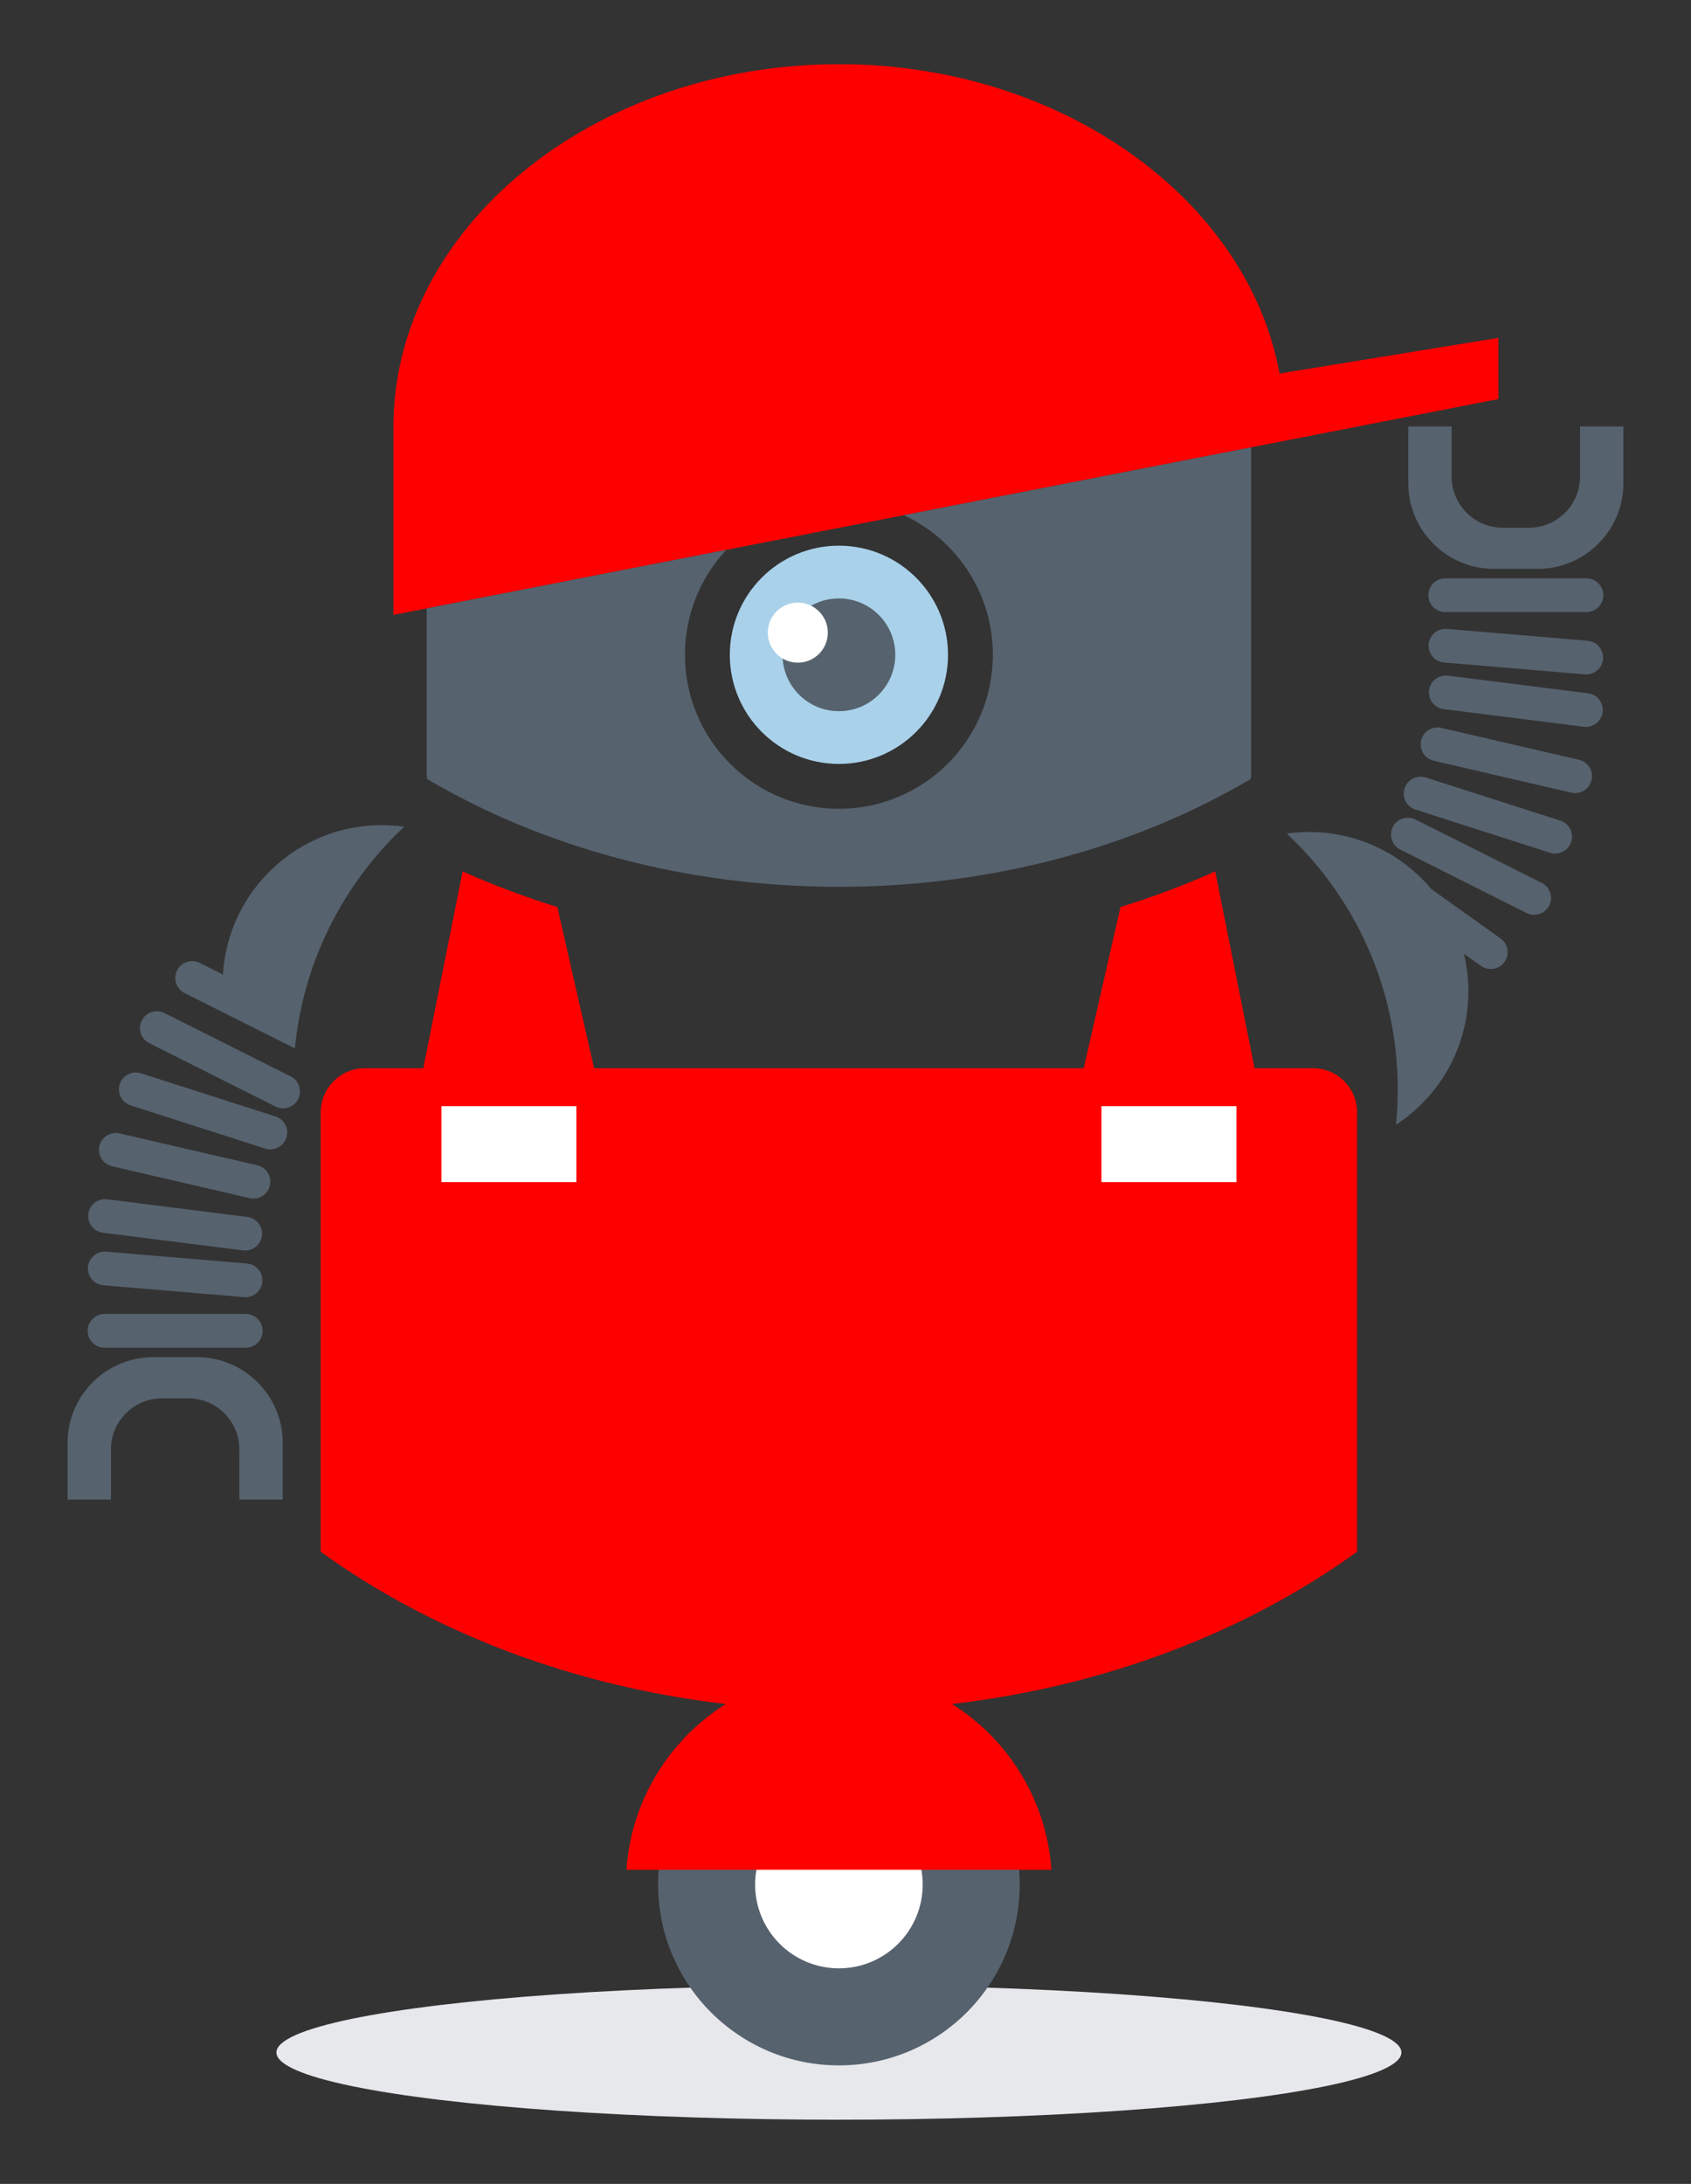 <?xml version="1.0" encoding="UTF-8"?> <!-- Generator: Adobe Illustrator 14.0.0, SVG Export Plug-In . SVG Version: 6.00 Build 43363) --> <svg xmlns="http://www.w3.org/2000/svg" xmlns:xlink="http://www.w3.org/1999/xlink" version="1.1" id="Layer_1" x="0px" y="0px" width="474px" height="612px" viewBox="223.5 303.5 474 612" xml:space="preserve"><rect x="223.5" y="303.5" width="474" height="612" fill="#333333" stroke="none"/> <g id="Layer_x0020_1"> <ellipse fill="#E7E8EC" cx="458.653" cy="878.671" rx="157.672" ry="18.84"></ellipse> <circle fill="#56626E" cx="458.653" cy="831.607" r="50.68"></circle> <circle fill="#FFFFFF" cx="458.653" cy="831.607" r="23.487"></circle> <circle fill="#A9D1EA" cx="458.653" cy="486.998" r="30.581"></circle> <circle fill="#56626E" cx="458.653" cy="486.998" r="15.801"></circle> <circle fill="#FFFFFF" cx="447.131" cy="480.788" r="8.415"></circle> <path fill="#FF0000" d="M458.653,321.488L458.653,321.488c62.431,0,114.541,37.802,123.509,86.686l61.353-9.991v17.141 l-309.735,60.485v-27.192V423.16C333.779,367.242,389.972,321.488,458.653,321.488L458.653,321.488z"></path> <path fill="#56626E" d="M574.207,428.859v90.575c0,0.791-0.027,1.577-0.081,2.353c-32.189,18.986-72.164,30.23-115.473,30.23 c-43.307,0-83.281-11.244-115.472-30.23c-0.052-0.776-0.08-1.562-0.08-2.353v-45.447l83.978-16.396 c-7.179,7.704-11.576,18.039-11.576,29.407c0,23.828,19.319,43.151,43.15,43.151c23.834,0,43.151-19.324,43.151-43.151 c0-17.326-10.214-32.262-24.946-39.128L574.207,428.859L574.207,428.859z M266.393,683.83h12.408 c13.171,0,23.942,10.775,23.942,23.942v15.957h-12.149V709.65c0-7.86-6.431-14.291-14.292-14.291h-7.411 c-7.861,0-14.292,6.431-14.292,14.291v14.079h-12.149v-15.957C242.451,694.605,253.222,683.83,266.393,683.83L266.393,683.83z M330.527,534.729c2.135,0,4.231,0.151,6.285,0.44c-14.652,13.705-25.101,31.85-29.194,52.288l0,0l-0.029,0.152l-0.062,0.303 l-0.028,0.152l-0.033,0.15l-0.058,0.303l-0.028,0.157l-0.057,0.302l-0.029,0.151l-0.004,0.043l-0.076,0.412l-0.029,0.156 l-0.024,0.15l-0.029,0.152l-0.024,0.155c-0.402,2.342-0.718,4.714-0.951,7.108l-30.922-15.514c-2.323-1.168-3.27-4.022-2.105-6.347 l0,0c1.169-2.321,4.022-3.274,6.346-2.105l6.507,3.262C287.405,553.238,306.803,534.729,330.527,534.729L330.527,534.729z M269.577,587.378l35.4,17.761c2.328,1.17,3.274,4.023,2.105,6.347l0,0c-1.165,2.328-4.023,3.274-6.347,2.106l-35.398-17.761 c-2.324-1.166-3.271-4.02-2.106-6.348l0,0C264.4,587.16,267.254,586.215,269.577,587.378L269.577,587.378z M263.018,604.273 l37.712,12.092c2.475,0.795,3.853,3.469,3.058,5.942l0,0c-0.796,2.48-3.47,3.857-5.949,3.063l-37.713-12.092 c-2.475-0.794-3.852-3.473-3.057-5.948l0,0C257.865,604.854,260.538,603.477,263.018,604.273L263.018,604.273z M257.032,621.116 l38.584,8.935c2.531,0.588,4.126,3.144,3.539,5.675l0,0c-0.586,2.536-3.143,4.126-5.674,3.54l-38.584-8.941 c-2.532-0.586-4.127-3.137-3.54-5.672l0,0C251.945,622.119,254.5,620.529,257.032,621.116z M253.539,639.578l39.294,4.944 c2.584,0.328,4.43,2.703,4.103,5.282l0,0c-0.327,2.579-2.702,4.424-5.281,4.097l-39.294-4.943 c-2.583-0.322-4.429-2.698-4.103-5.283l0,0C248.584,641.095,250.961,639.251,253.539,639.578z M253.26,654.258l39.465,3.322 c2.594,0.223,4.534,2.517,4.316,5.11l0,0c-0.218,2.594-2.518,4.534-5.106,4.316l-39.464-3.326 c-2.593-0.219-4.534-2.518-4.316-5.106l0,0C248.371,655.979,250.671,654.039,253.26,654.258z M252.796,671.717h39.602 c2.604,0,4.733,2.124,4.733,4.727l0,0c0,2.604-2.129,4.728-4.733,4.728h-39.602c-2.603,0-4.728-2.124-4.728-4.728l0,0 C248.069,673.841,250.194,671.717,252.796,671.717z M654.606,462.909h-12.407c-13.172,0-23.942-10.771-23.942-23.938V423.01h12.149 v14.084c0,7.861,6.431,14.292,14.291,14.292h7.411c7.86,0,14.293-6.431,14.293-14.292V423.01h12.147v15.962 C678.549,452.137,667.776,462.909,654.606,462.909L654.606,462.909z M638.635,574.183l-4.775-3.402 c0.81,3.365,1.245,6.882,1.245,10.496c0,15.669-8.085,29.455-20.303,37.415c0.331-3.265,0.496-6.577,0.496-9.929 c0-28.279-11.967-53.765-31.109-71.672c2.054-0.289,4.148-0.44,6.284-0.44c13.754,0,26.052,6.217,34.233,15.995l19.417,13.839 c2.122,1.508,2.618,4.476,1.109,6.592l0,0C643.721,575.196,640.754,575.693,638.635,574.183z M651.422,559.361L616.023,541.6 c-2.326-1.163-3.274-4.021-2.104-6.345l0,0c1.163-2.325,4.021-3.271,6.345-2.107l35.398,17.761 c2.324,1.169,3.271,4.023,2.107,6.346l0,0C656.599,559.579,653.745,560.53,651.422,559.361z M657.986,542.472l-37.718-12.097 c-2.475-0.791-3.854-3.469-3.058-5.945l0,0c0.795-2.474,3.469-3.853,5.948-3.056l37.712,12.09c2.477,0.795,3.854,3.468,3.059,5.943 l0,0C663.134,541.889,660.46,543.266,657.986,542.472z M663.969,525.628l-38.586-8.938c-2.53-0.586-4.126-3.139-3.538-5.674l0,0 c0.587-2.533,3.142-4.127,5.674-3.536l38.584,8.935c2.532,0.587,4.126,3.142,3.539,5.674l0,0 C669.055,524.621,666.499,526.216,663.969,525.628z M667.46,507.167l-39.294-4.946c-2.584-0.326-4.428-2.702-4.104-5.281l0,0 c0.328-2.583,2.705-4.43,5.284-4.103l39.291,4.945c2.587,0.326,4.431,2.703,4.104,5.282l0,0 C672.415,505.643,670.039,507.488,667.46,507.167z M667.739,492.482l-39.464-3.322c-2.594-0.218-4.535-2.518-4.316-5.111l0,0 c0.217-2.589,2.519-4.529,5.107-4.311l39.464,3.322c2.594,0.218,4.532,2.518,4.315,5.112l0,0 C672.627,490.76,670.328,492.705,667.739,492.482z M668.204,475.03h-39.601c-2.605,0-4.729-2.131-4.729-4.728l0,0 c0-2.604,2.124-4.733,4.729-4.733h39.601c2.601,0,4.732,2.13,4.732,4.733l0,0C672.936,472.899,670.804,475.03,668.204,475.03z"></path> <path fill="#FF0000" d="M603.897,738.353c-30.897,22.314-70.097,37.61-113.536,42.669c15.717,9.872,26.507,26.856,27.852,46.448 H399.101c1.339-19.592,12.129-36.576,27.846-46.448c-43.435-5.059-82.64-20.354-113.537-42.669c0-0.25-0.011-0.506-0.011-0.761 V615.195c0-6.79,5.556-12.342,12.347-12.342h16.403l11.027-55.148c8.509,3.782,17.373,7.127,26.553,9.981l10.298,45.167H527.28 l10.297-45.167c9.182-2.854,18.042-6.199,26.555-9.981l11.026,55.148h16.402c6.793,0,12.347,5.551,12.347,12.342v122.397 C603.907,737.847,603.897,738.103,603.897,738.353L603.897,738.353z"></path> <polygon fill="#FFFFFF" points="570.075,613.491 532.244,613.491 532.244,634.769 570.075,634.769 "></polygon> <polygon fill="#FFFFFF" points="347.233,613.491 385.064,613.491 385.064,634.769 347.233,634.769 "></polygon> </g> </svg> 